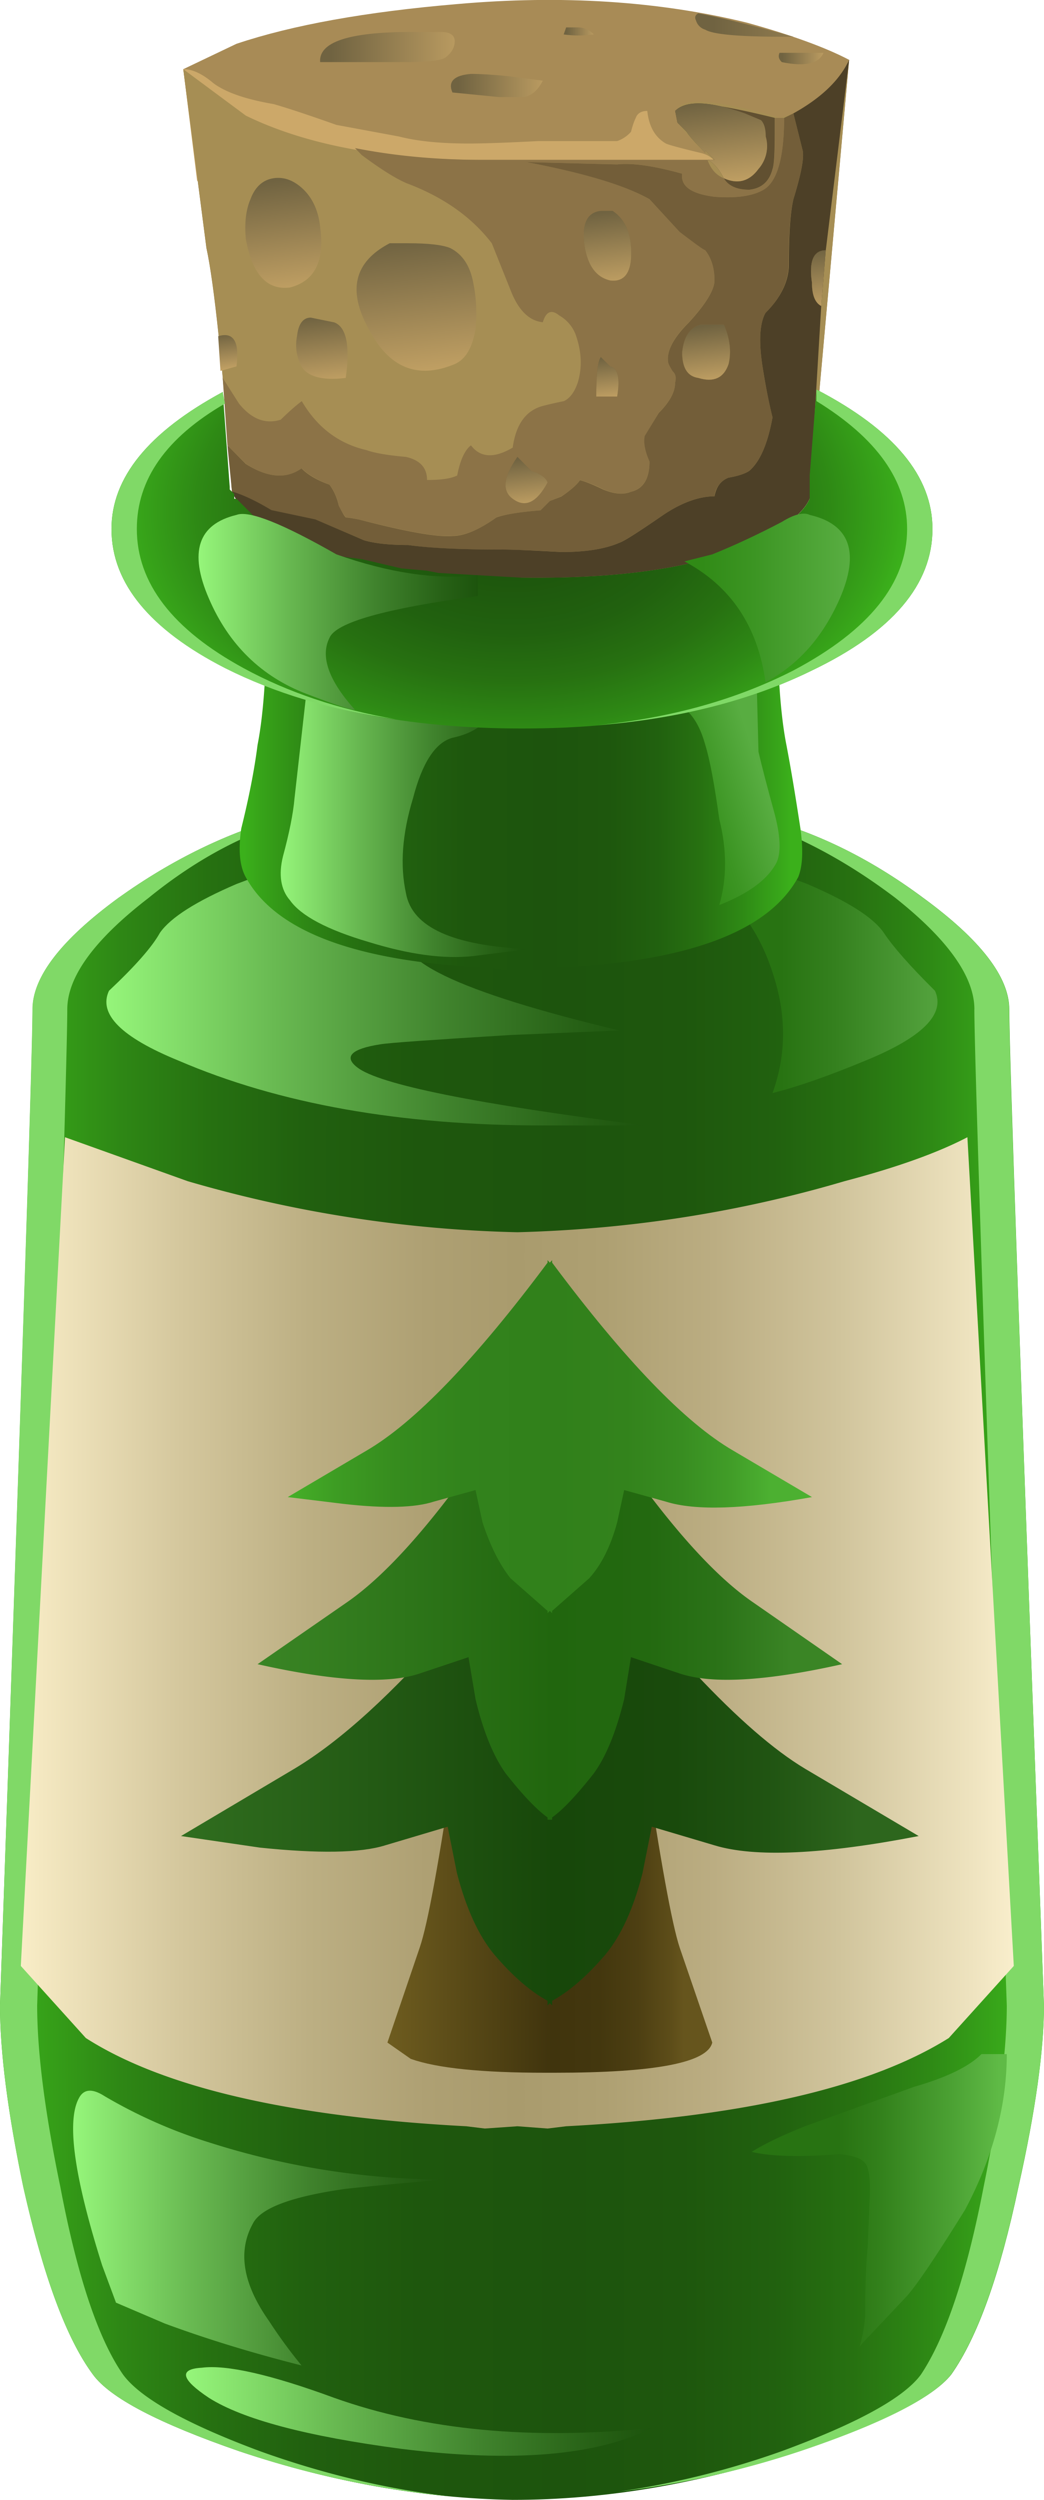 <svg xmlns="http://www.w3.org/2000/svg" viewBox="0 0 22.501 53.839"><defs><linearGradient id="q" y2="-48.688" gradientUnits="userSpaceOnUse" x2="-54.912" gradientTransform="matrix(-.8 0 0 .8 -34.16 81.479)" y1="-48.688" x1="-55.587"><stop offset="0" stop-color="#c2a164"/><stop offset="1" stop-color="#706341"/></linearGradient><linearGradient id="a" y2="83.55" gradientUnits="userSpaceOnUse" x2="64.688" gradientTransform="matrix(.8 0 0 -.8 -34.16 81.479)" y1="83.55" x1="42.812"><stop offset="0" stop-color="#3bb01b"/><stop offset=".028" stop-color="#37a419"/><stop offset=".114" stop-color="#2e8715"/><stop offset=".2" stop-color="#267111"/><stop offset=".298" stop-color="#21600f"/><stop offset=".408" stop-color="#1e570d"/><stop offset=".553" stop-color="#1d540d"/><stop offset=".667" stop-color="#1e570d"/><stop offset=".757" stop-color="#21610f"/><stop offset=".835" stop-color="#277111"/><stop offset=".91" stop-color="#2e8915"/><stop offset=".98" stop-color="#38a61a"/><stop offset="1" stop-color="#3bb01b"/></linearGradient><linearGradient id="c" y2="99.944" gradientUnits="userSpaceOnUse" x2="56.738" gradientTransform="matrix(.8 0 0 -.8 -34.16 81.479)" y1="99.944" x1="46.763"><stop offset="0" stop-color="#95f57a"/><stop offset=".31" stop-color="#69ba52"/><stop offset=".631" stop-color="#40832d"/><stop offset=".871" stop-color="#276116"/><stop offset="1" stop-color="#1d540d"/></linearGradient><linearGradient id="d" y2="83.175" gradientUnits="userSpaceOnUse" x2="64.55" gradientTransform="matrix(.8 0 0 -.8 -34.16 81.479)" y1="83.175" x1="43.15"><stop offset="0" stop-color="#f9edc7"/><stop offset=".02" stop-color="#f4e8c1"/><stop offset=".161" stop-color="#d4c79d"/><stop offset=".29" stop-color="#bcaf83"/><stop offset=".408" stop-color="#aea073"/><stop offset=".498" stop-color="#a99b6d"/><stop offset=".588" stop-color="#aea072"/><stop offset=".698" stop-color="#bbad82"/><stop offset=".824" stop-color="#d0c49c"/><stop offset=".957" stop-color="#eee3bf"/><stop offset="1" stop-color="#f9eecc"/></linearGradient><linearGradient id="e" y2="-69.075" gradientUnits="userSpaceOnUse" x2="-59.525" gradientTransform="matrix(-.8 0 0 .8 -34.16 81.479)" y1="-69.075" x1="-62.775"><stop offset="0" stop-color="#52a13c"/><stop offset=".643" stop-color="#34801e"/><stop offset="1" stop-color="#287312"/></linearGradient><linearGradient id="f" y2="95.993" gradientUnits="userSpaceOnUse" x2="52.287" gradientTransform="matrix(.8 0 0 -.8 -34.16 81.479)" y1="95.993" x1="44.312"><stop offset="0" stop-color="#95f57a"/><stop offset=".31" stop-color="#69ba52"/><stop offset=".631" stop-color="#40832d"/><stop offset=".871" stop-color="#276116"/><stop offset="1" stop-color="#1d540d"/></linearGradient><linearGradient id="g" y2="-95.4" gradientUnits="userSpaceOnUse" x2="-60.762" gradientTransform="matrix(-.8 0 0 .8 -34.16 81.479)" y1="-95.4" x1="-64.237"><stop offset="0" stop-color="#5fba46"/><stop offset=".286" stop-color="#4ca234"/><stop offset=".749" stop-color="#32801b"/><stop offset="1" stop-color="#287312"/></linearGradient><linearGradient id="h" y2="87.65" gradientUnits="userSpaceOnUse" x2="57.438" gradientTransform="matrix(.8 0 0 -.8 -34.16 81.479)" y1="87.65" x1="51.062"><stop offset="0" stop-color="#6e5c1f"/><stop offset=".553" stop-color="#40340d"/><stop offset=".714" stop-color="#43370e"/><stop offset=".843" stop-color="#4d3f12"/><stop offset=".957" stop-color="#5d4d19"/><stop offset="1" stop-color="#66551d"/></linearGradient><linearGradient id="i" y2="85.676" gradientUnits="userSpaceOnUse" x2="61.175" gradientTransform="matrix(.8 0 0 -.8 -34.16 81.479)" y1="85.676" x1="46.6"><stop offset="0" stop-color="#306e1f"/><stop offset=".553" stop-color="#17470a"/><stop offset=".729" stop-color="#194a0c"/><stop offset=".867" stop-color="#205412"/><stop offset=".988" stop-color="#2c641c"/><stop offset="1" stop-color="#2d661d"/></linearGradient><linearGradient id="j" y2="82.1" gradientUnits="userSpaceOnUse" x2="59.762" gradientTransform="matrix(.8 0 0 -.8 -34.16 81.479)" y1="82.1" x1="48.237"><stop offset="0" stop-color="#3a8525"/><stop offset=".553" stop-color="#21660e"/><stop offset=".729" stop-color="#236910"/><stop offset=".867" stop-color="#2b7318"/><stop offset=".988" stop-color="#398324"/><stop offset="1" stop-color="#3a8525"/></linearGradient><linearGradient id="k" y2="78.95" gradientUnits="userSpaceOnUse" x2="59.3" gradientTransform="matrix(.8 0 0 -.8 -34.16 81.479)" y1="78.95" x1="48.9"><stop offset="0" stop-color="#46b028"/><stop offset=".102" stop-color="#3d9c23"/><stop offset=".224" stop-color="#368c1e"/><stop offset=".365" stop-color="#32831c"/><stop offset=".553" stop-color="#31801b"/><stop offset=".702" stop-color="#33831c"/><stop offset=".816" stop-color="#388d21"/><stop offset=".918" stop-color="#419d28"/><stop offset="1" stop-color="#4cb031"/></linearGradient><linearGradient id="l" y2="62.775" gradientUnits="userSpaceOnUse" x2="59.737" gradientTransform="matrix(.8 0 0 -.8 -34.16 81.479)" y1="62.775" x1="47.962"><stop offset="0" stop-color="#3bb01b"/><stop offset=".028" stop-color="#37a419"/><stop offset=".114" stop-color="#2e8715"/><stop offset=".2" stop-color="#267111"/><stop offset=".298" stop-color="#21600f"/><stop offset=".408" stop-color="#1e570d"/><stop offset=".553" stop-color="#1d540d"/><stop offset=".667" stop-color="#1e570d"/><stop offset=".757" stop-color="#21610f"/><stop offset=".835" stop-color="#277111"/><stop offset=".91" stop-color="#2e8915"/><stop offset=".98" stop-color="#38a61a"/><stop offset="1" stop-color="#3bb01b"/></linearGradient><linearGradient id="m" y2="65.785" gradientUnits="userSpaceOnUse" x2="53.95" gradientTransform="matrix(.8 0 0 -.8 -34.16 81.479)" y1="65.785" x1="48.75"><stop offset="0" stop-color="#95f57a"/><stop offset=".31" stop-color="#69ba52"/><stop offset=".631" stop-color="#40832d"/><stop offset=".871" stop-color="#276116"/><stop offset="1" stop-color="#1d540d"/></linearGradient><linearGradient id="n" y2="-79.653" gradientUnits="userSpaceOnUse" x2="-34.764" gradientTransform="matrix(-.762 -.243 -.243 .762 -34.16 81.479)" y1="-79.653" x1="-36.653"><stop offset="0" stop-color="#58ad41"/><stop offset=".624" stop-color="#3c9523"/><stop offset="1" stop-color="#308a16"/></linearGradient><linearGradient id="o" y2="-49.025" gradientUnits="userSpaceOnUse" x2="-49.837" gradientTransform="matrix(-.8 0 0 .8 -34.16 81.479)" y1="-49.025" x1="-52.862"><stop offset="0" stop-color="#c2a164"/><stop offset="1" stop-color="#706341"/></linearGradient><linearGradient id="p" y2="-49.85" gradientUnits="userSpaceOnUse" x2="-52.575" gradientTransform="matrix(-.8 0 0 .8 -34.16 81.479)" y1="-49.85" x1="-54.625"><stop offset="0" stop-color="#c2a164"/><stop offset="1" stop-color="#706341"/></linearGradient><linearGradient id="b" y2="69.425" gradientUnits="userSpaceOnUse" x2="56.588" gradientTransform="matrix(.8 0 0 -.8 -34.16 81.479)" y1="69.425" x1="45.013"><stop offset="0" stop-color="#95f57a"/><stop offset=".31" stop-color="#69ba52"/><stop offset=".631" stop-color="#40832d"/><stop offset=".871" stop-color="#276116"/><stop offset="1" stop-color="#1d540d"/></linearGradient><linearGradient id="r" y2="-48.876" gradientUnits="userSpaceOnUse" x2="-57.829" gradientTransform="matrix(-.8 -.004 -.004 .8 -34.16 81.479)" y1="-48.876" x1="-62.33"><stop offset="0" stop-color="#c2a164"/><stop offset="1" stop-color="#706341"/></linearGradient><linearGradient id="s" y2="-49.272" gradientUnits="userSpaceOnUse" x2="-59.563" gradientTransform="matrix(-.8 0 0 .8 -34.16 81.479)" y1="-49.272" x1="-60.538"><stop offset="0" stop-color="#c2a164"/><stop offset="1" stop-color="#706341"/></linearGradient><linearGradient id="t" y2="41.92" gradientUnits="userSpaceOnUse" x2="-57.468" gradientTransform="matrix(-.098 .794 .794 .098 -34.16 81.48)" y1="41.92" x1="-59.912"><stop offset="0" stop-color="#c2a164"/><stop offset="1" stop-color="#706341"/></linearGradient><linearGradient id="u" y2="44.842" gradientUnits="userSpaceOnUse" x2="-58.933" gradientTransform="matrix(-.095 .794 .794 .095 -34.16 81.479)" y1="44.842" x1="-61.878"><stop offset="0" stop-color="#c2a164"/><stop offset="1" stop-color="#706341"/></linearGradient><linearGradient id="v" y2="42.628" gradientUnits="userSpaceOnUse" x2="-60.369" gradientTransform="scale(-.8 .8) rotate(83.119 -36.09 75.006)" y1="42.628" x1="-61.829"><stop offset="0" stop-color="#c2a164"/><stop offset="1" stop-color="#706341"/></linearGradient><linearGradient id="w" y2="40.102" gradientUnits="userSpaceOnUse" x2="-60.844" gradientTransform="matrix(-.102 .793 .793 .102 -34.16 81.479)" y1="40.102" x1="-61.625"><stop offset="0" stop-color="#c2a164"/><stop offset="1" stop-color="#706341"/></linearGradient><linearGradient id="x" y2="48.758" gradientUnits="userSpaceOnUse" x2="-59.059" gradientTransform="matrix(-.099 .794 .794 .099 -34.16 81.479)" y1="48.758" x1="-60.671"><stop offset="0" stop-color="#c2a164"/><stop offset="1" stop-color="#706341"/></linearGradient><linearGradient id="y" y2="49.222" gradientUnits="userSpaceOnUse" x2="-61.516" gradientTransform="matrix(-.088 .795 .795 .088 -34.16 81.48)" y1="49.222" x1="-62.421"><stop offset="0" stop-color="#c2a164"/><stop offset="1" stop-color="#706341"/></linearGradient><linearGradient id="z" y2="46.761" gradientUnits="userSpaceOnUse" x2="-63.851" gradientTransform="scale(-.8 .8) rotate(83.212 -35.995 74.966)" y1="46.761" x1="-64.909"><stop offset="0" stop-color="#c2a164"/><stop offset="1" stop-color="#706341"/></linearGradient><linearGradient id="A" y2="50.731" gradientUnits="userSpaceOnUse" x2="-61.658" gradientTransform="scale(-.8 .8) rotate(83.021 -36.188 75.046)" y1="50.731" x1="-62.892"><stop offset="0" stop-color="#c2a164"/><stop offset="1" stop-color="#706341"/></linearGradient><linearGradient id="B" y2="53.787" gradientUnits="userSpaceOnUse" x2="-59.963" gradientTransform="scale(-.8 .8) rotate(83.419 -35.787 74.88)" y1="53.787" x1="-61.272"><stop offset="0" stop-color="#c2a164"/><stop offset="1" stop-color="#706341"/></linearGradient><linearGradient id="C" y2="51.591" gradientUnits="userSpaceOnUse" x2="-56.93" gradientTransform="matrix(-.098 .794 .794 .098 -34.16 81.479)" y1="51.591" x1="-58.769"><stop offset="0" stop-color="#c2a164"/><stop offset="1" stop-color="#706341"/></linearGradient><linearGradient id="E" y2="61.189" gradientUnits="userSpaceOnUse" x2="53" gradientTransform="matrix(.8 0 0 -.8 -34.16 81.479)" y1="61.189" x1="47"><stop offset="0" stop-color="#95f57a"/><stop offset=".31" stop-color="#69ba52"/><stop offset=".631" stop-color="#40832d"/><stop offset=".871" stop-color="#276116"/><stop offset="1" stop-color="#1d540d"/></linearGradient><linearGradient id="F" y2="60.886" gradientUnits="userSpaceOnUse" x2="57.738" gradientTransform="matrix(.8 0 0 -.8 -34.16 81.479)" y1="60.886" x1="60.963"><stop offset="0" stop-color="#58ad41"/><stop offset=".624" stop-color="#3c9523"/><stop offset="1" stop-color="#308a16"/></linearGradient><radialGradient id="D" gradientUnits="userSpaceOnUse" cy="59" cx="53.75" gradientTransform="matrix(.8 0 0 .55 -34.16 1.843)" r="8.512"><stop offset="0" stop-color="#1d540d"/><stop offset=".255" stop-color="#1e570d"/><stop offset=".455" stop-color="#21610f"/><stop offset=".631" stop-color="#277111"/><stop offset=".8" stop-color="#2e8915"/><stop offset=".957" stop-color="#38a61a"/><stop offset="1" stop-color="#3bb01b"/></radialGradient></defs><path d="M15.922 27.599c.984-.719 1.48-1.36 1.48-1.918 0-.75.2-6.469.598-17.161 0-.773-.145-1.816-.438-3.121-.32-1.519-.707-2.597-1.16-3.238-.32-.402-1.203-.844-2.64-1.32-1.684-.563-3.321-.84-4.922-.84-1.547.027-3.117.305-4.719.84-1.387.48-2.226.918-2.519 1.32-.454.613-.856 1.692-1.2 3.238C.133 6.681 0 7.72 0 8.52c.375 10.692.562 16.415.562 17.161 0 .558.493 1.199 1.477 1.918.934.668 1.895 1.132 2.883 1.402.64.156 1.133.25 1.48.277.078 0 .946-.011 2.598-.039 1.652.028 2.52.039 2.602.039.347-.027.824-.117 1.437-.277.988-.242 1.949-.707 2.883-1.402z" fill-rule="evenodd" fill="url(#a)" transform="matrix(1.25 0 0 -1.25 0 53.839)"/><path d="M6.152 17.588c.703-.18 1.373-.288 1.998-.323a7.245 7.245 0 00-1.603.323c-1.166.302-2.28.883-3.348 1.752-1.168.899-1.749 1.7-1.749 2.398 0 .937-.215 8.086-.649 21.451 0 1 .165 2.299.498 3.901.366 1.933.82 3.282 1.352 4.048.367.502 1.348 1.055 2.949 1.65 1.388.499 2.755.82 4.103.976a20.136 20.136 0 01-4.552-.976c-1.733-.6-2.782-1.148-3.148-1.65-.572-.766-1.07-2.115-1.505-4.048C.166 45.488 0 44.19 0 43.19.464 29.824.699 22.67.699 21.738c0-.698.62-1.499 1.85-2.398 1.167-.835 2.369-1.415 3.604-1.752zM21.001 21.738c0-.698-.566-1.499-1.7-2.398-1.102-.835-2.216-1.415-3.348-1.752a7.245 7.245 0 00-1.603-.323c.621.035 1.27.143 1.949.323 1.235.302 2.436.883 3.599 1.752 1.235.899 1.85 1.7 1.85 2.398 0 .937.255 8.086.752 21.451 0 .966-.185 2.27-.551 3.901-.401 1.899-.884 3.246-1.451 4.048-.4.502-1.48 1.055-3.247 1.65a19.633 19.633 0 01-3.926.873 18.222 18.222 0 003.525-.873c1.631-.6 2.632-1.148 2.999-1.65.532-.797.986-2.149 1.352-4.048.333-1.631.498-2.935.498-3.897C21.235 29.824 21 22.675 21 21.738z" fill-rule="evenodd" fill="#80d967"/><path d="M6.281 27.919c.746-.238 1-.52.758-.84-.371-.508.84-1.094 3.641-1.762l-1.879-.078c-1.336-.082-2.082-.133-2.242-.16-.504-.078-.637-.215-.399-.398.375-.293 2.028-.629 4.961-1H9.359c-2.453 0-4.547.371-6.281 1.117-.984.402-1.387.801-1.199 1.203.453.426.746.758.879 1 .187.266.629.543 1.32.84.348.133.68.25 1 .359l1.203-.281z" fill-rule="evenodd" fill="url(#b)" transform="matrix(1.25 0 0 -1.25 0 53.839)"/><path d="M5.762 1.759c1.57-.559 3.398-.731 5.476-.52C10.281.759 8.84.642 6.922.88c-1.629.215-2.734.508-3.32.879-.481.32-.524.496-.122.519.426.055 1.188-.117 2.282-.519z" fill-rule="evenodd" fill="url(#c)" transform="matrix(1.25 0 0 -1.25 0 53.839)"/><path d="M14.559 22.72c.906.238 1.613.492 2.121.758l.8-14.278-1.121-1.242C15 7.106 12.801 6.599 9.762 6.438l-.321-.039-.519.039-.563-.039-.32.039C5 6.599 2.812 7.106 1.48 7.958L.359 9.2l.762 14.278 2.117-.758a22.024 22.024 0 015.684-.879c1.945.051 3.824.344 5.637.879z" fill-rule="evenodd" fill="url(#d)" transform="matrix(1.25 0 0 -1.25 0 53.839)"/><path d="M15.238 27.001c.16-.242.453-.574.883-1 .184-.402-.215-.801-1.199-1.203-.641-.266-1.176-.453-1.602-.559.242.668.242 1.36 0 2.078-.242.75-.668 1.309-1.281 1.684l.922.199.957-.359c.695-.297 1.137-.574 1.32-.84z" fill-rule="evenodd" fill="url(#e)" transform="matrix(1.25 0 0 -1.25 0 53.839)"/><path d="M1.359 6.919c.082.16.227.176.442.039a8.557 8.557 0 011.801-.797A13.445 13.445 0 017.68 5.52a68.368 68.368 0 01-1.719-.16c-.934-.132-1.469-.332-1.602-.601-.265-.481-.171-1.039.282-1.68a8.54 8.54 0 01.558-.762c-.851.215-1.64.457-2.359.723L2 3.399l-.238.641c-.481 1.52-.617 2.48-.403 2.879z" fill-rule="evenodd" fill="url(#f)" transform="matrix(1.25 0 0 -1.25 0 53.839)"/><path d="M16.922 7.681h.437c0-.883-.238-1.774-.718-2.68-.481-.773-.813-1.27-1-1.484L15 2.837a2.296 2.296 0 01-.18-.199c.047.152.078.324.098.519 0 .559.016.961.043 1.199l.039.961c0 .266-.027.426-.082.481-.051.082-.199.133-.438.16-.695-.055-1.203-.039-1.519.039.211.133.519.281.918.441l1.883.68c.558.16.945.348 1.16.563z" fill-rule="evenodd" fill="url(#g)" transform="matrix(1.25 0 0 -1.25 0 53.839)"/><path d="M10.762 15.36l.359-2.562c.266-1.785.465-2.879.598-3.281l.562-1.637c-.082-.348-.988-.52-2.719-.52h-.16c-1.093 0-1.867.078-2.32.239l-.402.281.558 1.64c.137.399.336 1.493.602 3.282l.359 2.558 1.281-1 1.282 1z" fill-rule="evenodd" fill="url(#h)" transform="matrix(1.25 0 0 -1.25 0 53.839)"/><path d="M9.441 17.239v.121l.039-.082.04.082v-.121c1.839-2.453 3.292-4 4.359-4.64l1.961-1.161c-1.652-.32-2.828-.371-3.52-.16l-1.082.321-.16-.801c-.156-.613-.371-1.078-.637-1.399-.32-.375-.629-.64-.921-.8V8.52l-.04.04-.039-.04v.079c-.293.16-.601.425-.921.8-.266.321-.481.786-.641 1.399l-.16.801-1.078-.321c-.426-.133-1.149-.144-2.161-.039l-1.359.199 1.957 1.161c.801.48 1.707 1.308 2.723 2.48.293.375.84 1.094 1.64 2.16z" fill-rule="evenodd" fill="url(#i)" transform="matrix(1.25 0 0 -1.25 0 53.839)"/><path d="M8.121 17.798a108.43 108.43 0 011.32 1.961v.121l.039-.039.04.039v-.121c.132-.215.574-.867 1.32-1.957.801-1.121 1.508-1.895 2.121-2.321l1.559-1.082c-1.309-.293-2.243-.347-2.801-.16l-.84.281-.117-.722c-.137-.559-.309-.985-.524-1.281-.293-.372-.531-.625-.718-.758v-.039h-.079v.039c-.187.133-.429.386-.722.758-.211.296-.387.722-.52 1.281l-.121.722-.84-.281c-.558-.187-1.492-.133-2.797.16L6 15.478c.613.429 1.32 1.203 2.121 2.32z" fill-rule="evenodd" fill="url(#j)" transform="matrix(1.25 0 0 -1.25 0 53.839)"/><path d="M5.922 17.161l-.961.117 1.359.801c.825.481 1.868 1.559 3.121 3.238v.043l.039-.043.04.043v-.043c1.253-1.679 2.292-2.757 3.121-3.238L14 17.278c-1.172-.211-2.012-.238-2.52-.078l-.718.199-.121-.558c-.11-.403-.266-.723-.481-.961l-.64-.563v-.039l-.04.039-.039-.039v.039l-.64.563c-.188.238-.348.558-.481.961l-.121.558-.719-.199c-.32-.105-.839-.121-1.558-.039z" fill-rule="evenodd" fill="url(#k)" transform="matrix(1.25 0 0 -1.25 0 53.839)"/><path d="M13.559 30.239c.082-.426.16-.906.242-1.441.051-.371.039-.653-.039-.84-.508-.934-1.895-1.453-4.16-1.559l-.321-.039h-.562l-.321.039c-2.265.106-3.652.625-4.16 1.559-.105.187-.133.469-.078.84.133.535.227 1.015.281 1.441.106.535.161 1.348.161 2.442a125.537 125.537 0 00-.043 2.078c0 .375.386.695 1.16.961.801.293 1.773.441 2.922.441L9 36.079l.359.082c1.149 0 2.121-.148 2.918-.441.778-.266 1.161-.586 1.161-.961 0-.266-.012-.957-.04-2.078 0-1.094.055-1.907.161-2.442z" fill-rule="evenodd" fill="url(#l)" transform="matrix(1.25 0 0 -1.25 0 53.839)"/><path d="M8.52 30.88c-.106-.266-.348-.442-.719-.52-.293-.082-.52-.425-.68-1.043-.187-.613-.226-1.156-.121-1.636.105-.586.812-.907 2.121-.961l-.961-.121c-.508-.055-1.105.027-1.801.242-.718.211-1.171.453-1.359.719-.16.183-.199.441-.121.757.109.403.176.735.199 1l.203 1.801 3.239-.238z" fill-rule="evenodd" fill="url(#m)" transform="matrix(1.25 0 0 -1.25 0 53.839)"/><path d="M13.039 31.638l.039-1.52c.055-.238.149-.598.281-1.078.11-.426.11-.723 0-.883-.16-.265-.48-.492-.957-.679.133.453.133.949 0 1.48-.082.586-.16 1.016-.242 1.281-.133.481-.371.735-.719.762l1.598.637z" fill-rule="evenodd" fill="url(#n)" transform="matrix(1.25 0 0 -1.25 0 53.839)"/><path d="M5.098.943C6.298.54 7.886.254 9.848.088c2.27-.2 4.35-.064 6.25.4.967.268 1.7.537 2.203.801l-.85 9.452c-.136.3-.502.597-1.103.9-1.197.565-2.895.83-5.098.8-2.3-.033-4.034-.35-5.2-.952L5 10.59c-.2-2.734-.386-4.482-.551-5.249L3.95 1.49 5.097.943z" fill-rule="evenodd" fill="#a88b56"/><path d="M6.05 4.742c-.532-.167-1.133-.45-1.802-.85L3.95 1.489c.2 0 .415.103.65.303.269.2.698.347 1.299.45.336.097.786.248 1.352.448L8.6 2.94c.4.103.903.151 1.498.151.338 0 .835-.018 1.504-.053h1.7a.706.706 0 00.298-.2c.033-.132.068-.23.102-.298.034-.097.118-.151.249-.151.035.332.166.566.4.702.064.03.317.099.747.202.27.062.4.228.4.497s-.165.484-.497.65c-.103.068-.386.165-.85.303-.898.263-2.236.395-3.999.395-1.967.005-3.335-.132-4.101-.395z" fill-rule="evenodd" fill="#cca869"/><path d="M7.602 42.52c.16 0 .238-.054.238-.16 0-.109-.055-.199-.16-.281-.078-.051-.305-.078-.68-.078H5.52c-.028.344.492.519 1.558.519h.524z" fill-rule="evenodd" fill="url(#o)" transform="matrix(1.25 0 0 -1.25 0 53.839)"/><path d="M7.801 41.478c-.082.187.027.296.32.32.16 0 .371-.012.641-.039l.597-.078c-.082-.161-.187-.254-.32-.282h-.437l-.801.079z" fill-rule="evenodd" fill="url(#p)" transform="matrix(1.25 0 0 -1.25 0 53.839)"/><path d="M9.762 42.599h.199a.37.37 0 00.277-.121 1.877 1.877 0 00-.519 0l.043.121z" fill-rule="evenodd" fill="url(#q)" transform="matrix(1.25 0 0 -1.25 0 53.839)"/><path d="M12.16 42.56a.234.234 0 00-.16.16c-.027.054-.012.093.039.121.32-.055.867-.188 1.641-.403h-.16c-.774 0-1.227.04-1.36.122z" fill-rule="evenodd" fill="url(#r)" transform="matrix(1.25 0 0 -1.25 0 53.839)"/><path d="M13.48 42.001c-.054.051-.066.105-.039.16h.758c-.078-.187-.32-.242-.719-.16z" fill-rule="evenodd" fill="url(#s)" transform="matrix(1.25 0 0 -1.25 0 53.839)"/><path d="M4.449 5.341L3.95 1.49 5.298 2.49c1.303.635 3.003.953 5.102.953h5a2.136 2.136 0 01-.498-.455c-.337-.332-.42-.567-.253-.698.136-.132.536-.132 1.201 0 .331.068.649.151.951.249.699-.2 1.197-.615 1.5-1.25l-.85 9.452c-.136.3-.502.597-1.104.9-1.196.565-2.895.83-5.097.8-2.3-.033-4.034-.35-5.2-.952L5 10.59c-.2-2.734-.381-4.482-.551-5.249z" fill-rule="evenodd" fill="#a68e54"/><path d="M11.45 10.142l-.297-.303c-.303.434-.338.732-.103.902.269.202.517.084.751-.35-.033-.103-.151-.186-.351-.25zm1.7-2.252l-.201-.2c-.063.098-.098.382-.098.85h.45c.063-.401.014-.615-.151-.65zm.049-3.348h-.25c-.298.033-.415.282-.352.746.07.435.25.684.553.752.267.034.415-.117.449-.45.033-.502-.098-.848-.4-1.048zM8.75 3.94c-.235-.102-.551-.302-.953-.6l-.146-.151c.83.165 1.749.254 2.749.254h4.849c.068.195.186.331.351.395.102.166.284.249.552.249.264-.03.435-.18.498-.45.035-.097.054-.365.054-.795v-.303h.196c0 .869-.148 1.386-.45 1.553-.234.132-.581.18-1.05.146-.498-.063-.733-.229-.698-.498-.6-.166-1.07-.235-1.4-.2l-1.95-.048c1.23.228 2.114.497 2.647.8l.65.698c.302.234.482.367.551.4.132.167.2.382.2.65 0 .2-.185.498-.551.899-.333.331-.484.615-.449.849 0 .035.034.102.102.2a.234.234 0 01.05.25c0 .2-.118.42-.353.649l-.298.502c-.034.133 0 .318.098.553 0 .366-.132.58-.4.648-.167.064-.362.049-.597-.053a2.95 2.95 0 00-.502-.2c-.064.102-.2.22-.4.352l-.25.103-.2.2c-.434.033-.746.082-.948.146-.365.268-.682.4-.95.4-.3.035-.968-.083-1.998-.347-.172-.033-.269-.053-.303-.053a1.273 1.273 0 01-.151-.249 1.026 1.026 0 00-.2-.45c-.264-.103-.464-.219-.596-.351-.337.235-.738.2-1.202-.098l-.4-.4L4.8 8.14l.351.552c.269.332.566.45.899.347.171-.167.317-.298.454-.4.332.566.796.917 1.396 1.055.171.062.45.111.85.146.302.069.454.234.454.497.298 0 .512-.028.65-.097.063-.331.166-.551.297-.649.2.268.503.283.899.049.069-.499.282-.801.654-.899.132-.034.283-.069.45-.102.131-.064.228-.195.297-.396.103-.337.083-.688-.049-1.05a.806.806 0 00-.35-.4c-.167-.137-.285-.083-.353.147-.298-.03-.532-.264-.698-.699L10.6 5.24c-.434-.566-1.049-1.001-1.85-1.299z" fill-rule="evenodd" fill="#8c7347"/><path d="M16.699 2.841c0 .43-.014.7-.049.797-.067.268-.234.42-.502.448-.264 0-.45-.082-.548-.248.299.136.548.068.748-.2a.74.74 0 00.15-.699c0-.166-.033-.283-.102-.351l-.346-.147a5.597 5.597 0 00-.503-.15c.313.053.693.135 1.152.248v.302z" fill-rule="evenodd" fill="#615031"/><path d="M15.098 6.991c-.23.064-.362.264-.396.597 0 .337.117.517.347.551.337.102.551 0 .654-.298.063-.268.03-.55-.103-.85h-.502zm1.352-2.9c.297-.166.45-.683.45-1.552l.2-.098.2.8c.034.167-.035.514-.2 1.05-.069.3-.103.768-.103 1.398 0 .365-.166.717-.498 1.049-.132.235-.152.65-.049 1.25.035.235.098.566.2 1.001-.103.566-.269.952-.503 1.152-.097.064-.248.113-.448.147a.478.478 0 00-.299.401c-.336 0-.703.131-1.103.4-.532.366-.85.566-.947.6-.303.132-.719.2-1.25.2a27.304 27.304 0 00-1.304-.054c-.899 0-1.562-.029-1.997-.097-.4 0-.718-.034-.953-.103l-1.045-.444-.951-.2c-.333-.2-.615-.332-.85-.4l-.098-1 .395.4c.47.297.87.332 1.202.097.132.136.332.253.601.351.102.137.165.284.2.45.069.136.117.219.151.254.034 0 .131.015.298.048 1.035.27 1.7.382 2.002.352.264 0 .581-.137.948-.4.2-.069.517-.118.951-.152l.2-.2.25-.098c.2-.137.331-.249.4-.352.131.035.297.103.497.2.235.098.435.118.602.05.268-.063.4-.283.4-.65-.103-.235-.132-.415-.103-.552l.303-.498c.235-.233.352-.448.352-.65.029-.102.014-.185-.054-.248-.063-.103-.097-.167-.097-.2-.035-.234.116-.518.449-.85.366-.4.551-.703.551-.903 0-.264-.068-.484-.2-.65-.069-.029-.249-.166-.551-.395l-.65-.704c-.533-.302-1.417-.566-2.652-.8l1.954.05c.331-.036.8.033 1.401.2-.035.268.195.434.698.497.464.035.816-.014 1.05-.147z" fill-rule="evenodd" fill="#735e39"/><path d="M18.301 1.289l-.503 4.101c-.264 0-.367.23-.298.699 0 .269.069.434.2.498l-.249 4.15c-.136.303-.502.6-1.104.903-1.196.567-2.895.83-5.097.802-2.168-.034-3.833-.318-5-.855-.703-.332-1.119-.664-1.25-1.002.235.069.517.201.85.401l.947.2 1.05.45c.234.068.552.102.952.102.435.063 1.098.097 2.002.097.264 0 .698.02 1.299.054.531 0 .947-.068 1.25-.2.102-.034.415-.234.947-.6.4-.269.772-.4 1.103-.4.035-.201.132-.333.299-.401.2-.034.351-.083.448-.146.234-.2.4-.587.503-1.153a12.564 12.564 0 01-.2-1.001c-.103-.6-.083-1.015.049-1.25.332-.331.503-.684.503-1.049 0-.635.03-1.099.098-1.397.165-.537.234-.884.2-1.05l-.2-.8c.6-.333 1-.718 1.201-1.153z" fill-rule="evenodd" fill="#4d4027"/><path d="M5 38.118c-.398-.051-.652.227-.762.84-.023.27 0 .496.082.684.078.211.215.332.399.359.187.027.359-.043.519-.199.16-.16.254-.375.282-.641.082-.59-.094-.933-.52-1.043z" fill-rule="evenodd" fill="url(#t)" transform="matrix(1.25 0 0 -1.25 0 53.839)"/><path d="M7.84 36.798c-.641-.266-1.133-.067-1.481.601-.371.668-.254 1.161.36 1.481h.32c.348 0 .586-.027.723-.082.211-.106.343-.305.398-.598.055-.269.067-.535.039-.801-.054-.32-.172-.519-.359-.601z" fill-rule="evenodd" fill="url(#u)" transform="matrix(1.25 0 0 -1.25 0 53.839)"/><path d="M5.16 36.841a.778.778 0 00-.039.437c.024.215.106.321.238.321l.403-.082c.211-.079.277-.399.199-.957-.453-.055-.723.039-.801.281z" fill-rule="evenodd" fill="url(#v)" transform="matrix(1.25 0 0 -1.25 0 53.839)"/><path d="M3.762 37.278c.265.082.371-.093.316-.519l-.277-.078-.039.597z" fill-rule="evenodd" fill="url(#w)" transform="matrix(1.25 0 0 -1.25 0 53.839)"/><path d="M13.15 6.04c-.299-.068-.484-.317-.553-.752-.063-.464.054-.713.352-.746h.253c.3.2.43.546.397 1.048-.03.333-.182.484-.449.45z" fill-rule="evenodd" fill="#705c39"/><path d="M10.52 38.239c-.239.055-.387.254-.442.602-.051.371.043.57.281.597h.203c.239-.16.344-.437.317-.839-.024-.266-.145-.387-.359-.36z" fill-rule="evenodd" fill="url(#x)" transform="matrix(1.25 0 0 -1.25 0 53.839)"/><path d="M13.15 7.89c.165.035.219.249.151.65h-.45c0-.469.03-.752.098-.85l.201.2z" fill-rule="evenodd" fill="#705c39"/><path d="M10.52 36.759c.132-.028.175-.199.121-.52h-.36c0 .375.024.602.078.68l.161-.16z" fill-rule="evenodd" fill="url(#y)" transform="matrix(1.25 0 0 -1.25 0 53.839)"/><path d="M11.45 10.142c.2.063.318.146.351.248-.234.435-.482.553-.751.351-.235-.17-.2-.468.102-.902l.298.302z" fill-rule="evenodd" fill="#705c39"/><path d="M9.16 34.958c.16-.051.254-.117.281-.199-.187-.348-.386-.442-.601-.281-.188.136-.16.375.082.722l.238-.242z" fill-rule="evenodd" fill="url(#z)" transform="matrix(1.25 0 0 -1.25 0 53.839)"/><path d="M15.098 6.991h.502c.133.3.166.582.103.85-.103.298-.317.4-.654.298-.23-.034-.347-.214-.347-.551.034-.333.167-.533.395-.597z" fill-rule="evenodd" fill="#615031"/><path d="M12.078 37.478h.402c.106-.239.133-.465.082-.68-.082-.238-.253-.32-.523-.238-.184.027-.277.171-.277.441.027.266.133.426.316.477z" fill-rule="evenodd" fill="url(#A)" transform="matrix(1.25 0 0 -1.25 0 53.839)"/><path d="M17.7 6.591c-.131-.068-.2-.233-.2-.502-.069-.464.034-.699.297-.699L17.7 6.591z" fill-rule="evenodd" fill="#4d4027"/><path d="M14.16 37.798c-.105.055-.16.187-.16.402-.055.371.027.559.238.559l-.078-.961z" fill-rule="evenodd" fill="url(#B)" transform="matrix(1.25 0 0 -1.25 0 53.839)"/><path d="M16.348 3.638c-.195.268-.45.336-.748.2-.103-.2-.219-.333-.351-.395h.151l-.2-.202v.05c-.234-.235-.366-.386-.4-.45l-.2-.2-.049-.253c.234-.23.733-.215 1.499.053l.351.147c.069.068.103.185.103.351.063.269.015.504-.157.699z" fill-rule="evenodd" fill="#615031"/><path d="M13.078 40.161c-.156-.215-.359-.269-.598-.16-.082.16-.175.266-.281.316h.121l-.16.161v-.04c-.187.188-.293.309-.32.36l-.16.16-.039.203c.187.184.586.172 1.199-.043l.281-.117c.055-.055.082-.148.082-.281a.594.594 0 00-.125-.559z" fill-rule="evenodd" fill="url(#C)" transform="matrix(1.25 0 0 -1.25 0 53.839)"/><path d="M13.078 33.759c.484.242.777.48.883.719v.402l.117 1.48c1.336-.695 2-1.492 2-2.402 0-.957-.691-1.773-2.078-2.438-1.359-.667-3.027-1-5-1s-3.641.333-5 1c-1.387.665-2.078 1.481-2.078 2.438 0 .883.637 1.668 1.918 2.359l.121-1.636v-.043l.078-.078v-.082h.039l.32-.321.204-.117.039-.039.757-.363.524-.16.316-.04.684-.16.437-.039.2-.039L9 33.118c1.762-.023 3.121.188 4.078.641z" fill-rule="evenodd" fill="url(#D)" transform="matrix(1.25 0 0 -1.25 0 53.839)"/><path d="M17.5 14.439c-1.309.644-2.841 1.035-4.6 1.176 1.572-.156 2.974-.551 4.2-1.176 1.635-.865 2.451-1.885 2.451-3.048 0-1.034-.65-1.952-1.954-2.753v-.249c1.67.869 2.5 1.865 2.5 3.003 0 1.196-.863 2.216-2.597 3.047zM8.525 15.488c-1.371-.19-2.597-.557-3.676-1.099-1.631-.835-2.446-1.835-2.446-2.998 0-1.103.796-2.085 2.397-2.948l.049.248c-1.265.733-1.9 1.632-1.9 2.7 0 1.163.767 2.163 2.3 2.998.957.522 2.051.889 3.276 1.099z" fill-rule="evenodd" fill="#80d967"/><path d="M8.238 33.161v-.359c-1.597-.215-2.453-.457-2.558-.723-.16-.32-.012-.734.441-1.238-.082 0-.359.094-.84.277-.773.297-1.336.844-1.679 1.641-.348.801-.188 1.281.476 1.441.215.082.789-.148 1.723-.68.906-.32 1.719-.441 2.437-.359z" fill-rule="evenodd" fill="url(#E)" transform="matrix(1.25 0 0 -1.25 0 53.839)"/><path d="M13.199 31.317c-.133.961-.597 1.657-1.398 2.082l.48.121c.399.161.797.348 1.199.559.215.133.375.172.481.121.691-.16.867-.64.519-1.441-.292-.664-.718-1.145-1.281-1.442z" fill-rule="evenodd" fill="url(#F)" transform="matrix(1.25 0 0 -1.25 0 53.839)"/></svg>